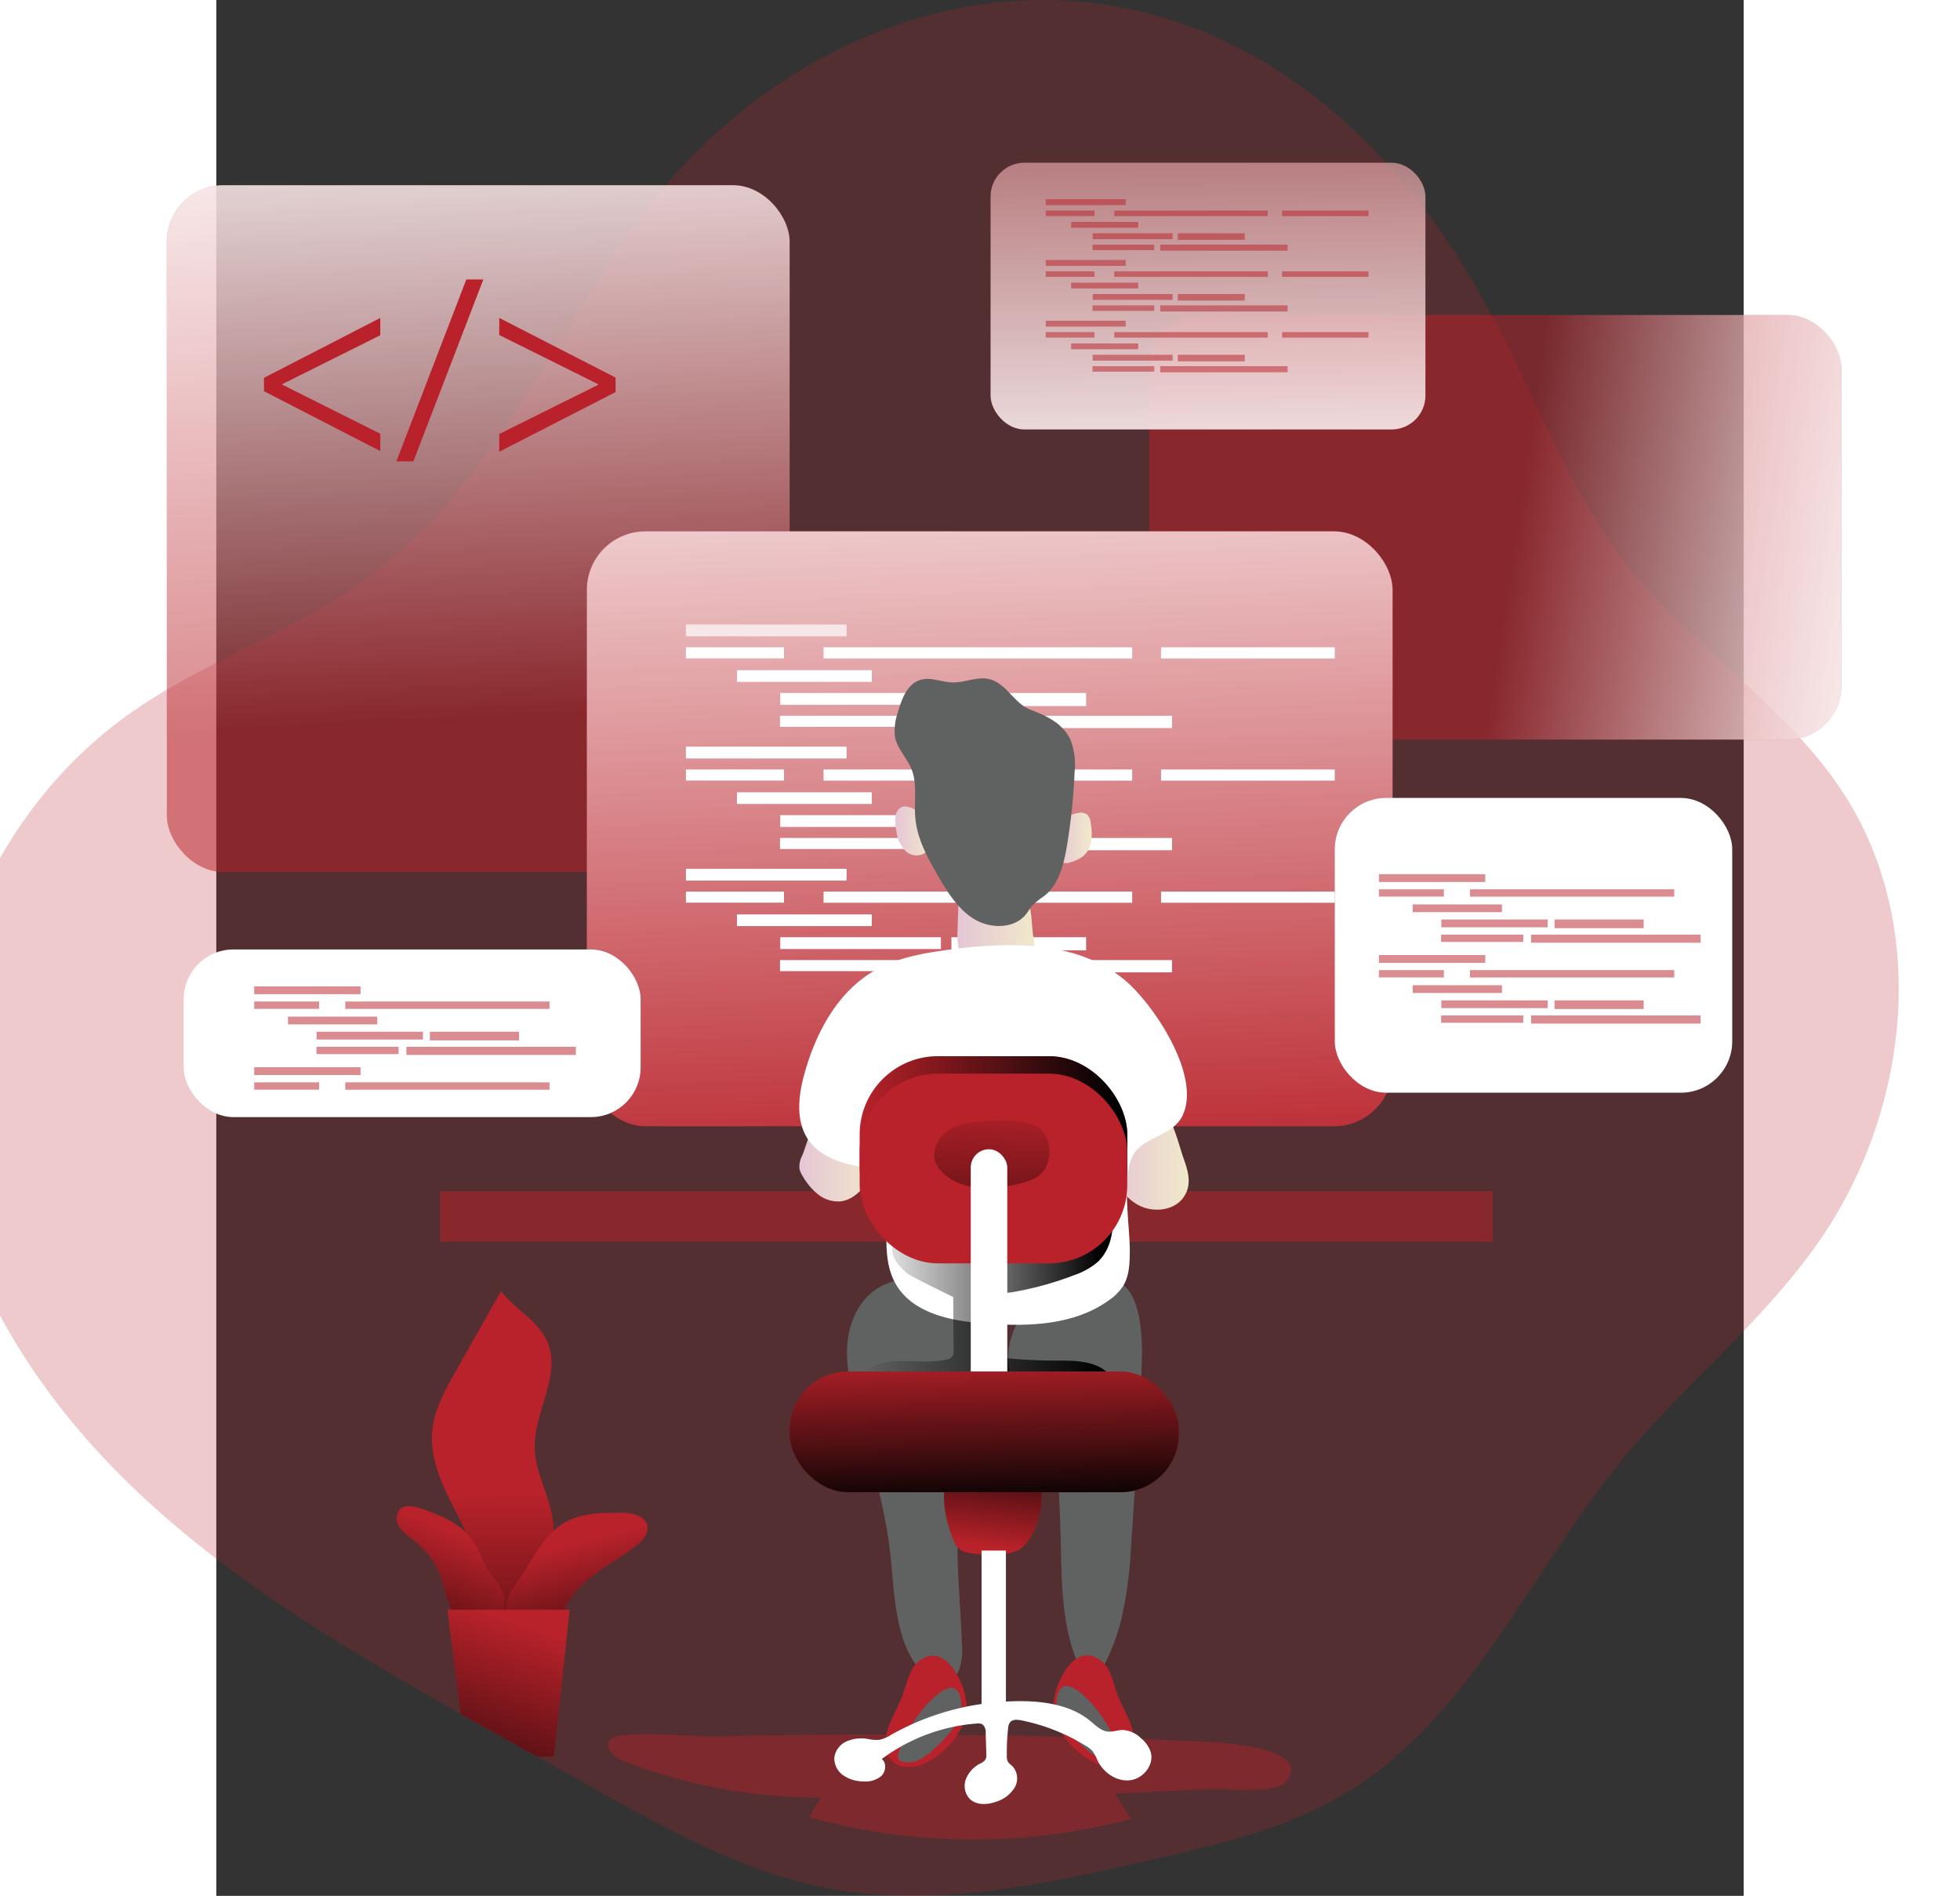 <?xml version="1.0" encoding="UTF-8" standalone="no"?>
<svg
   xmlns:dc="http://purl.org/dc/elements/1.1/"
   xmlns:cc="http://creativecommons.org/ns#"
   xmlns:rdf="http://www.w3.org/1999/02/22-rdf-syntax-ns#"
   xmlns:svg="http://www.w3.org/2000/svg"
   xmlns="http://www.w3.org/2000/svg"
   xmlns:xlink="http://www.w3.org/1999/xlink"
   xmlns:sodipodi="http://sodipodi.sourceforge.net/DTD/sodipodi-0.dtd"
   xmlns:inkscape="http://www.inkscape.org/namespaces/inkscape"
   id="Layer_1"
   data-name="Layer 1"
   viewBox="0 0 327.476 406.407"
   width="316.394"
   height="305.99"
   class="illustration"
   version="1.1"
   sodipodi:docname="software.svg"
   inkscape:version="1.0.1 (3bc2e813f5, 2020-09-07)">
  <rect x="0" y="0" width="327.476" height="406.407" fill="#333333" stroke="none"/>
  <sodipodi:namedview
     pagecolor="#ffffff"
     bordercolor="#666666"
     borderopacity="1"
     objecttolerance="10"
     gridtolerance="10"
     guidetolerance="10"
     inkscape:pageopacity="0"
     inkscape:pageshadow="2"
     inkscape:window-width="1695"
     inkscape:window-height="1076"
     id="namedview336"
     showgrid="false"
     fit-margin-top="0"
     fit-margin-left="0"
     fit-margin-right="0"
     fit-margin-bottom="0"
     inkscape:zoom="2.0522876"
     inkscape:cx="158.19092"
     inkscape:cy="152.99417"
     inkscape:window-x="0"
     inkscape:window-y="45"
     inkscape:window-maximized="0"
     inkscape:current-layer="Layer_1" />
  <defs
     id="defs65">
    <linearGradient
       id="linear-gradient"
       x1="200.4"
       y1="156.09"
       x2="193.36"
       y2="0.32"
       gradientTransform="rotate(180,198.545,115.08)"
       gradientUnits="userSpaceOnUse">
      <stop
         offset="0"
         stop-color="#fff"
         stop-opacity="0"
         id="stop2" />
      <stop
         offset="0.95"
         stop-color="#fff"
         id="stop4" />
    </linearGradient>
    <linearGradient
       id="linear-gradient-2"
       x1="420.79"
       y1="115.42"
       x2="518.18"
       y2="130.09"
       gradientTransform="rotate(180,71.202,0.879)"
       xlink:href="#linear-gradient" />
    <linearGradient
       id="linear-gradient-3"
       x1="354"
       y1="-18.75"
       x2="355.76"
       y2="124.99"
       gradientTransform="rotate(180,71.202,0.879)"
       xlink:href="#linear-gradient" />
    <linearGradient
       id="linear-gradient-4"
       x1="311.92"
       y1="260.14"
       x2="302.53"
       y2="55.38"
       gradientTransform="rotate(180,71.197,0.879)"
       xlink:href="#linear-gradient" />
    <linearGradient
       id="linear-gradient-5"
       x1="261.62"
       y1="383.07"
       x2="259.72"
       y2="281.75"
       gradientTransform="matrix(1,0,0,-1,-82.88,448.43)"
       gradientUnits="userSpaceOnUse">
      <stop
         offset="0"
         stop-color="#fff"
         stop-opacity="0"
         id="stop10" />
      <stop
         offset="0.99"
         stop-color="#fff"
         id="stop12" />
    </linearGradient>
    <linearGradient
       id="linear-gradient-6"
       x1="255"
       y1="383.18"
       x2="253.1"
       y2="281.87"
       xlink:href="#linear-gradient-5"
       gradientTransform="translate(-59.514,-0.008)" />
    <linearGradient
       id="linear-gradient-7"
       x1="307.07"
       y1="382.22"
       x2="305.17"
       y2="280.9"
       xlink:href="#linear-gradient-5"
       gradientTransform="translate(-59.514,-0.008)" />
    <linearGradient
       id="linear-gradient-8"
       x1="364.93"
       y1="381.12"
       x2="363.04"
       y2="279.82"
       xlink:href="#linear-gradient-5"
       gradientTransform="translate(-59.514,-0.008)" />
    <linearGradient
       id="linear-gradient-9"
       x1="269.97"
       y1="382.9"
       x2="268.07"
       y2="281.59"
       xlink:href="#linear-gradient-5"
       gradientTransform="translate(-59.514,-0.008)" />
    <linearGradient
       id="linear-gradient-10"
       x1="282.11"
       y1="382.69"
       x2="280.2"
       y2="281.37"
       xlink:href="#linear-gradient-5"
       gradientTransform="translate(-59.514,-0.008)" />
    <linearGradient
       id="linear-gradient-11"
       x1="316"
       y1="382.05"
       x2="314.11"
       y2="280.73"
       xlink:href="#linear-gradient-5"
       gradientTransform="translate(-59.514,-0.008)" />
    <linearGradient
       id="linear-gradient-12"
       x1="278.22"
       y1="382.75"
       x2="276.32"
       y2="281.44"
       xlink:href="#linear-gradient-5"
       gradientTransform="translate(-59.514,-0.008)" />
    <linearGradient
       id="linear-gradient-13"
       x1="321.5"
       y1="381.94"
       x2="319.61"
       y2="280.63"
       xlink:href="#linear-gradient-5"
       gradientTransform="translate(-59.514,-0.008)" />
    <linearGradient
       id="linear-gradient-14"
       x1="261.62"
       y1="356.88"
       x2="259.72"
       y2="255.56"
       xlink:href="#linear-gradient-5"
       gradientTransform="translate(-59.514,-0.008)" />
    <linearGradient
       id="linear-gradient-15"
       x1="255"
       y1="357.01"
       x2="253.1"
       y2="255.69"
       xlink:href="#linear-gradient-5"
       gradientTransform="translate(-59.514,-0.008)" />
    <linearGradient
       id="linear-gradient-16"
       x1="307.07"
       y1="356.03"
       x2="305.17"
       y2="254.71"
       xlink:href="#linear-gradient-5"
       gradientTransform="translate(-59.514,-0.008)" />
    <linearGradient
       id="linear-gradient-17"
       x1="364.93"
       y1="354.95"
       x2="363.04"
       y2="253.63"
       xlink:href="#linear-gradient-5"
       gradientTransform="translate(-59.514,-0.008)" />
    <linearGradient
       id="linear-gradient-18"
       x1="269.97"
       y1="356.73"
       x2="268.07"
       y2="255.41"
       xlink:href="#linear-gradient-5"
       gradientTransform="translate(-59.514,-0.008)" />
    <linearGradient
       id="linear-gradient-19"
       x1="282.11"
       y1="356.5"
       x2="280.2"
       y2="255.18"
       xlink:href="#linear-gradient-5"
       gradientTransform="translate(-59.514,-0.008)" />
    <linearGradient
       id="linear-gradient-20"
       x1="316"
       y1="355.87"
       x2="314.11"
       y2="254.55"
       xlink:href="#linear-gradient-5"
       gradientTransform="translate(-59.514,-0.008)" />
    <linearGradient
       id="linear-gradient-21"
       x1="278.22"
       y1="356.57"
       x2="276.32"
       y2="255.26"
       xlink:href="#linear-gradient-5"
       gradientTransform="translate(-59.514,-0.008)" />
    <linearGradient
       id="linear-gradient-22"
       x1="321.5"
       y1="355.77"
       x2="319.61"
       y2="254.45"
       xlink:href="#linear-gradient-5"
       gradientTransform="translate(-59.514,-0.008)" />
    <linearGradient
       id="linear-gradient-23"
       x1="261.62"
       y1="330.7"
       x2="259.72"
       y2="229.39"
       xlink:href="#linear-gradient-5"
       gradientTransform="translate(-59.514,-0.008)" />
    <linearGradient
       id="linear-gradient-24"
       x1="255"
       y1="330.83"
       x2="253.1"
       y2="229.51"
       xlink:href="#linear-gradient-5"
       gradientTransform="translate(-59.514,-0.008)" />
    <linearGradient
       id="linear-gradient-25"
       x1="307.07"
       y1="329.85"
       x2="305.17"
       y2="228.54"
       xlink:href="#linear-gradient-5"
       gradientTransform="translate(-59.514,-0.008)" />
    <linearGradient
       id="linear-gradient-26"
       x1="364.93"
       y1="328.77"
       x2="363.04"
       y2="227.45"
       xlink:href="#linear-gradient-5"
       gradientTransform="translate(-59.514,-0.008)" />
    <linearGradient
       id="linear-gradient-27"
       x1="269.97"
       y1="330.55"
       x2="268.07"
       y2="229.23"
       xlink:href="#linear-gradient-5"
       gradientTransform="translate(-59.514,-0.008)" />
    <linearGradient
       id="linear-gradient-28"
       x1="282.11"
       y1="330.32"
       x2="280.2"
       y2="229"
       xlink:href="#linear-gradient-5"
       gradientTransform="translate(-59.514,-0.008)" />
    <linearGradient
       id="linear-gradient-29"
       x1="316"
       y1="329.68"
       x2="314.11"
       y2="228.36"
       xlink:href="#linear-gradient-5"
       gradientTransform="translate(-59.514,-0.008)" />
    <linearGradient
       id="linear-gradient-30"
       x1="278.22"
       y1="330.39"
       x2="276.32"
       y2="229.07"
       xlink:href="#linear-gradient-5"
       gradientTransform="translate(-59.514,-0.008)" />
    <linearGradient
       id="linear-gradient-31"
       x1="321.5"
       y1="329.58"
       x2="319.61"
       y2="228.26"
       xlink:href="#linear-gradient-5"
       gradientTransform="translate(-59.514,-0.008)" />
    <linearGradient
       id="linear-gradient-32"
       x1="333.51"
       y1="249.74"
       x2="350.87"
       y2="249.74"
       gradientUnits="userSpaceOnUse">
      <stop
         offset="0"
         stop-color="#e5c6d6"
         id="stop41" />
      <stop
         offset="0.42"
         stop-color="#ead4d0"
         id="stop43" />
      <stop
         offset="1"
         stop-color="#f0e9cb"
         id="stop45" />
    </linearGradient>
    <linearGradient
       id="linear-gradient-33"
       x1="267.38"
       y1="249.25"
       x2="284.32"
       y2="249.25"
       xlink:href="#linear-gradient-32"
       gradientTransform="translate(-142.394,-1.758)" />
    <linearGradient
       id="linear-gradient-34"
       x1="322.22"
       y1="181.36"
       x2="330.07"
       y2="181.36"
       xlink:href="#linear-gradient-32"
       gradientTransform="translate(-142.394,-1.758)" />
    <linearGradient
       id="linear-gradient-35"
       x1="287.94"
       y1="179.86"
       x2="295.96"
       y2="179.86"
       xlink:href="#linear-gradient-32"
       gradientTransform="translate(-142.394,-1.758)" />
    <linearGradient
       id="linear-gradient-36"
       x1="301.28"
       y1="200.39"
       x2="317.79"
       y2="200.39"
       xlink:href="#linear-gradient-32"
       gradientTransform="translate(-142.394,-1.758)" />
    <linearGradient
       id="linear-gradient-37"
       x1="280.58"
       y1="279.54"
       x2="334.7"
       y2="279.54"
       gradientUnits="userSpaceOnUse">
      <stop
         offset="0"
         stop-color="#010101"
         stop-opacity="0"
         id="stop52" />
      <stop
         offset="0.95"
         stop-color="#010101"
         id="stop54" />
    </linearGradient>
    <linearGradient
       id="linear-gradient-38"
       x1="197.45"
       y1="246.75"
       x2="254.83"
       y2="246.75"
       xlink:href="#linear-gradient-37"
       gradientTransform="translate(-59.514,-0.008)" />
    <linearGradient
       id="linear-gradient-39"
       x1="308.92"
       y1="236.45"
       x2="307.82"
       y2="294.75"
       xlink:href="#linear-gradient-37"
       gradientTransform="translate(-142.394,-1.758)" />
    <linearGradient
       id="linear-gradient-40"
       x1="307.68"
       y1="333.3"
       x2="310.76"
       y2="306.9"
       xlink:href="#linear-gradient-37"
       gradientTransform="translate(-142.394,-1.758)" />
    <linearGradient
       id="linear-gradient-41"
       x1="306.62"
       y1="291.13"
       x2="307.5"
       y2="326.77"
       gradientTransform="rotate(180,71.197,0.874)"
       xlink:href="#linear-gradient-37" />
    <linearGradient
       id="linear-gradient-42"
       x1="201.67"
       y1="322.04"
       x2="201.96"
       y2="395.67"
       xlink:href="#linear-gradient-37"
       gradientTransform="translate(-142.394,-1.758)" />
    <linearGradient
       id="linear-gradient-43"
       x1="218.42"
       y1="332.91"
       x2="227.8"
       y2="369"
       xlink:href="#linear-gradient-37"
       gradientTransform="translate(-142.394,-1.758)" />
    <linearGradient
       id="linear-gradient-44"
       x1="194.82"
       y1="330.93"
       x2="178.98"
       y2="369.35"
       xlink:href="#linear-gradient-37"
       gradientTransform="translate(-142.394,-1.758)" />
    <linearGradient
       id="linear-gradient-45"
       x1="207.73"
       y1="349.86"
       x2="189.25"
       y2="403.54"
       xlink:href="#linear-gradient-37"
       gradientTransform="translate(-142.394,-1.758)" />
    <linearGradient
       inkscape:collect="always"
       xlink:href="#linear-gradient"
       id="linearGradient1163"
       gradientUnits="userSpaceOnUse"
       gradientTransform="rotate(180,71.197,0.879)"
       x1="200.4"
       y1="156.09"
       x2="193.36"
       y2="0.32" />
    <linearGradient
       inkscape:collect="always"
       xlink:href="#linear-gradient-5"
       id="linearGradient1165"
       gradientUnits="userSpaceOnUse"
       gradientTransform="matrix(1,0,0,-1,-142.394,448.422)"
       x1="261.62"
       y1="383.07"
       x2="259.72"
       y2="281.75" />
    <linearGradient
       inkscape:collect="always"
       xlink:href="#linear-gradient-32"
       id="linearGradient1167"
       gradientUnits="userSpaceOnUse"
       x1="333.51"
       y1="249.74"
       x2="350.87"
       y2="249.74"
       gradientTransform="translate(-142.394,-1.758)" />
    <linearGradient
       inkscape:collect="always"
       xlink:href="#linear-gradient-37"
       id="linearGradient1169"
       gradientUnits="userSpaceOnUse"
       x1="280.58"
       y1="279.54"
       x2="334.7"
       y2="279.54"
       gradientTransform="translate(-142.394,-1.758)" />
  </defs>
  <title
     id="title67">code 2</title>
  <path
     d="m 343.536,266.242 c -12.07,17.31 -29,30.63 -42.39,47 -19.66,24 -32.38,55.16 -59,71.17 -12.59,7.56 -27.16,10.94 -41.44,14.22 -22.95,5.28 -46.73,10.56 -69.86,6.1 -17.73,-3.41 -33.82,-12.35 -49.58,-21.17 l -12.47,-7 c -2.75,-1.56 -5.53,-3.09 -8.31,-4.65 l -8.1,-4.54 c -23.78,-13.4 -47.41,-27.38 -67.45,-45.85 -22.33,-20.5 -40.08,-47.48 -43.77,-77.61 -4.28,-34.82 12.1,-71.39 40.92,-91.4 15.81,-11 34.66,-17.12 50.19,-28.53 24.51,-18 38,-46.79 54.83,-72.08 31.19,-46.89 91.17,-69.33 141.68,-36 19.63,12.94 34.48,32.16 45.39,53 9.22,17.57 16,36.63 28.26,52.23 14,17.82 34.38,30.16 46.63,49.23 18.35,28.54 13.91,68.02 -5.53,95.88 z"
     fill="#b9222a"
     opacity="0.24"
     style="isolation:isolate"
     id="path69" />
  <path
     d="m 84.466,372.942 c -1.47,1.61 0.94,3.85 3,4.63 a 118.11,118.11 0 0 0 42.1,7.8 l -2.45,4.17 a 131.42,131.42 0 0 0 69,0.36 l -3.48,-5.4 20.21,-1 c 3.21,-0.15 14.47,1.17 16.6,-1.68 6.13,-8.21 -18.82,-8.53 -21.5,-8.64 q -39.93,-1.67 -79.91,-1.29 -10.9,0.1 -21.8,0.35 c -3.44,0.12 -19.63,-1.58 -21.77,0.7 z"
     fill="#b9222a"
     opacity="0.42"
     style="isolation:isolate"
     id="path71" />
  <path
     d="m 198.086,298.952 q -0.81,16 -1.93,32.06 a 91.36,91.36 0 0 1 -2.1,16.08 46.85,46.85 0 0 1 -3.32,9.11 c -0.61,1.25 -1.48,2.61 -2.85,2.75 -1.73,0.18 -2.93,-1.67 -3.55,-3.3 -3.09,-8 -3.09,-16.76 -3.29,-25.32 q -0.17,-6.64 -0.53,-13.29 c -0.29,-5.35 -0.87,-11.14 -4.49,-15.1 -1.1,-1.2 -2.44,-2.18 -3.52,-3.41 -4.41,-5 -3.09,-13.43 1.66,-18.14 3.69,-3.65 14.4,-8.47 19.57,-5.45 6.14,3.58 4.64,18.24 4.35,24.01 z"
     fill="#606161"
     id="path73" />
  <path
     d="m 167.126,280.642 a 13.63,13.63 0 0 1 2.07,8.22 c -0.25,8.69 -5.41,16.38 -8,24.69 -3.88,12.55 -1.72,26 -1.33,39.17 a 12.28,12.28 0 0 1 -0.66,5.36 4.49,4.49 0 0 1 -4.21,2.88 5.62,5.62 0 0 1 -3.35,-2 c -6.36,-6.8 -6.15,-17.17 -7.2,-26.41 -1.18,-10.29 -4.37,-20.23 -7.09,-30.22 -1.23,-4.51 -2.38,-9.13 -2.09,-13.79 0.29,-4.66 2.25,-9.45 6.1,-12.09 6.99,-4.78 20.77,-2.96 25.76,4.19 z"
     fill="#606161"
     id="path75" />
  <rect
     x="-122.926"
     y="-186.942"
     width="133.54"
     height="147.24"
     rx="12.14"
     transform="scale(-1)"
     fill="#b9222a"
     opacity="0.52"
     id="rect77" />
  <rect
     x="-122.926"
     y="-186.942"
     width="133.54"
     height="147.24"
     rx="12.14"
     transform="scale(-1)"
     fill="url(#linear-gradient)"
     id="rect79"
     style="fill:url(#linearGradient1163)" />
  <rect
     x="-348.416"
     y="-158.542"
     width="148.4"
     height="91.01"
     rx="11.56"
     transform="scale(-1)"
     fill="#b9222a"
     opacity="0.52"
     id="rect81" />
  <rect
     x="-348.416"
     y="-158.542"
     width="148.4"
     height="91.01"
     rx="11.56"
     transform="scale(-1)"
     fill="url(#linear-gradient-2)"
     id="rect83"
     style="fill:url(#linear-gradient-2)" />
  <rect
     x="-259.236"
     y="-92.062"
     width="93.23"
     height="57.18"
     rx="7.26"
     transform="scale(-1)"
     fill="#b9222a"
     opacity="0.52"
     id="rect85" />
  <rect
     x="-259.236"
     y="-92.062"
     width="93.23"
     height="57.18"
     rx="7.26"
     transform="scale(-1)"
     fill="url(#linear-gradient-3)"
     id="rect87"
     style="fill:url(#linear-gradient-3)" />
  <rect
     x="-273.646"
     y="-266.172"
     width="225.69"
     height="10.82"
     transform="scale(-1)"
     fill="#b9222a"
     opacity="0.52"
     id="rect89" />
  <rect
     x="-252.196"
     y="-241.432"
     width="172.75"
     height="127.53"
     rx="12.56"
     transform="scale(-1)"
     fill="#b9222a"
     id="rect91" />
  <rect
     x="-252.196"
     y="-241.432"
     width="172.75"
     height="127.53"
     rx="12.56"
     transform="scale(-1)"
     fill="url(#linear-gradient-4)"
     id="rect93"
     style="fill:url(#linear-gradient-4)" />
  <rect
     x="100.686"
     y="133.872"
     width="34.45"
     height="2.53"
     fill="url(#linear-gradient-5)"
     id="rect95"
     style="fill:url(#linearGradient1165)" />
  <rect
     x="100.686"
     y="138.762"
     width="21.03"
     height="2.37"
     fill="url(#linear-gradient-6)"
     id="rect97"
     style="fill:url(#linear-gradient-6)" />
  <rect
     x="130.196"
     y="138.762"
     width="66.17"
     height="2.39"
     fill="url(#linear-gradient-7)"
     id="rect99"
     style="fill:url(#linear-gradient-7)" />
  <rect
     x="202.556"
     y="138.762"
     width="37.24"
     height="2.39"
     fill="url(#linear-gradient-8)"
     id="rect101"
     style="fill:url(#linear-gradient-8)" />
  <rect
     x="111.626"
     y="143.672"
     width="28.91"
     height="2.5"
     fill="url(#linear-gradient-9)"
     id="rect103"
     style="fill:url(#linear-gradient-9)" />
  <rect
     x="120.906"
     y="148.552"
     width="34.45"
     height="2.53"
     fill="url(#linear-gradient-10)"
     id="rect105"
     style="fill:url(#linear-gradient-10)" />
  <rect
     x="157.606"
     y="148.552"
     width="28.88"
     height="2.81"
     fill="url(#linear-gradient-11)"
     id="rect107"
     style="fill:url(#linear-gradient-11)" />
  <rect
     x="120.856"
     y="153.442"
     width="26.6"
     height="2.37"
     fill="url(#linear-gradient-12)"
     id="rect109"
     style="fill:url(#linear-gradient-12)" />
  <rect
     x="150.006"
     y="153.442"
     width="54.9"
     height="2.63"
     fill="url(#linear-gradient-13)"
     id="rect111"
     style="fill:url(#linear-gradient-13)" />
  <rect
     x="100.686"
     y="160.062"
     width="34.45"
     height="2.53"
     fill="url(#linear-gradient-14)"
     id="rect113"
     style="fill:url(#linear-gradient-14)" />
  <rect
     x="100.686"
     y="164.952"
     width="21.03"
     height="2.37"
     fill="url(#linear-gradient-15)"
     id="rect115"
     style="fill:url(#linear-gradient-15)" />
  <rect
     x="130.196"
     y="164.952"
     width="66.17"
     height="2.39"
     fill="url(#linear-gradient-16)"
     id="rect117"
     style="fill:url(#linear-gradient-16)" />
  <rect
     x="202.556"
     y="164.952"
     width="37.24"
     height="2.39"
     fill="url(#linear-gradient-17)"
     id="rect119"
     style="fill:url(#linear-gradient-17)" />
  <rect
     x="111.626"
     y="169.842"
     width="28.91"
     height="2.5"
     fill="url(#linear-gradient-18)"
     id="rect121"
     style="fill:url(#linear-gradient-18)" />
  <rect
     x="120.906"
     y="174.742"
     width="34.45"
     height="2.53"
     fill="url(#linear-gradient-19)"
     id="rect123"
     style="fill:url(#linear-gradient-19)" />
  <rect
     x="157.606"
     y="174.742"
     width="28.88"
     height="2.81"
     fill="url(#linear-gradient-20)"
     id="rect125"
     style="fill:url(#linear-gradient-20)" />
  <rect
     x="120.856"
     y="179.632"
     width="26.6"
     height="2.37"
     fill="url(#linear-gradient-21)"
     id="rect127"
     style="fill:url(#linear-gradient-21)" />
  <rect
     x="150.006"
     y="179.632"
     width="54.9"
     height="2.63"
     fill="url(#linear-gradient-22)"
     id="rect129"
     style="fill:url(#linear-gradient-22)" />
  <rect
     x="100.686"
     y="186.242"
     width="34.45"
     height="2.53"
     fill="url(#linear-gradient-23)"
     id="rect131"
     style="fill:url(#linear-gradient-23)" />
  <rect
     x="100.686"
     y="191.132"
     width="21.03"
     height="2.37"
     fill="url(#linear-gradient-24)"
     id="rect133"
     style="fill:url(#linear-gradient-24)" />
  <rect
     x="130.196"
     y="191.132"
     width="66.17"
     height="2.39"
     fill="url(#linear-gradient-25)"
     id="rect135"
     style="fill:url(#linear-gradient-25)" />
  <rect
     x="202.556"
     y="191.132"
     width="37.24"
     height="2.39"
     fill="url(#linear-gradient-26)"
     id="rect137"
     style="fill:url(#linear-gradient-26)" />
  <rect
     x="111.626"
     y="196.022"
     width="28.91"
     height="2.5"
     fill="url(#linear-gradient-27)"
     id="rect139"
     style="fill:url(#linear-gradient-27)" />
  <rect
     x="120.906"
     y="200.912"
     width="34.45"
     height="2.53"
     fill="url(#linear-gradient-28)"
     id="rect141"
     style="fill:url(#linear-gradient-28)" />
  <rect
     x="157.606"
     y="200.912"
     width="28.88"
     height="2.81"
     fill="url(#linear-gradient-29)"
     id="rect143"
     style="fill:url(#linear-gradient-29)" />
  <rect
     x="120.856"
     y="205.812"
     width="26.6"
     height="2.37"
     fill="url(#linear-gradient-30)"
     id="rect145"
     style="fill:url(#linear-gradient-30)" />
  <rect
     x="150.006"
     y="205.812"
     width="54.9"
     height="2.63"
     fill="url(#linear-gradient-31)"
     id="rect147"
     style="fill:url(#linear-gradient-31)" />
  <g
     opacity="0.52"
     id="g203"
     transform="translate(-59.514,-0.008)">
    <rect
       x="237.35"
       y="42.71"
       width="17.14"
       height="1.26"
       fill="#b9222a"
       id="rect149" />
    <rect
       x="237.35"
       y="45.15"
       width="10.46"
       height="1.18"
       fill="#b9222a"
       id="rect151" />
    <rect
       x="252.03"
       y="45.15"
       width="32.92"
       height="1.19"
       fill="#b9222a"
       id="rect153" />
    <rect
       x="288.02"
       y="45.15"
       width="18.53"
       height="1.19"
       fill="#b9222a"
       id="rect155" />
    <rect
       x="242.79"
       y="47.58"
       width="14.38"
       height="1.24"
       fill="#b9222a"
       id="rect157" />
    <rect
       x="247.41"
       y="50.02"
       width="17.14"
       height="1.26"
       fill="#b9222a"
       id="rect159" />
    <rect
       x="265.66"
       y="50.02"
       width="14.36"
       height="1.4"
       fill="#b9222a"
       id="rect161" />
    <rect
       x="247.38"
       y="52.45"
       width="13.23"
       height="1.18"
       fill="#b9222a"
       id="rect163" />
    <rect
       x="261.89"
       y="52.45"
       width="27.31"
       height="1.31"
       fill="#b9222a"
       id="rect165" />
    <rect
       x="237.35"
       y="55.74"
       width="17.14"
       height="1.26"
       fill="#b9222a"
       id="rect167" />
    <rect
       x="237.35"
       y="58.17"
       width="10.46"
       height="1.18"
       fill="#b9222a"
       id="rect169" />
    <rect
       x="252.03"
       y="58.17"
       width="32.92"
       height="1.19"
       fill="#b9222a"
       id="rect171" />
    <rect
       x="288.02"
       y="58.17"
       width="18.53"
       height="1.19"
       fill="#b9222a"
       id="rect173" />
    <rect
       x="242.79"
       y="60.6"
       width="14.38"
       height="1.24"
       fill="#b9222a"
       id="rect175" />
    <rect
       x="247.41"
       y="63.04"
       width="17.14"
       height="1.26"
       fill="#b9222a"
       id="rect177" />
    <rect
       x="265.66"
       y="63.04"
       width="14.36"
       height="1.4"
       fill="#b9222a"
       id="rect179" />
    <rect
       x="247.38"
       y="65.47"
       width="13.23"
       height="1.18"
       fill="#b9222a"
       id="rect181" />
    <rect
       x="261.89"
       y="65.47"
       width="27.31"
       height="1.31"
       fill="#b9222a"
       id="rect183" />
    <rect
       x="237.35"
       y="68.76"
       width="17.14"
       height="1.26"
       fill="#b9222a"
       id="rect185" />
    <rect
       x="237.35"
       y="71.2"
       width="10.46"
       height="1.18"
       fill="#b9222a"
       id="rect187" />
    <rect
       x="252.03"
       y="71.2"
       width="32.92"
       height="1.19"
       fill="#b9222a"
       id="rect189" />
    <rect
       x="288.02"
       y="71.2"
       width="18.53"
       height="1.19"
       fill="#b9222a"
       id="rect191" />
    <rect
       x="242.79"
       y="73.63"
       width="14.38"
       height="1.24"
       fill="#b9222a"
       id="rect193" />
    <rect
       x="247.41"
       y="76.06"
       width="17.14"
       height="1.26"
       fill="#b9222a"
       id="rect195" />
    <rect
       x="265.66"
       y="76.06"
       width="14.36"
       height="1.4"
       fill="#b9222a"
       id="rect197" />
    <rect
       x="247.38"
       y="78.5"
       width="13.23"
       height="1.18"
       fill="#b9222a"
       id="rect199" />
    <rect
       x="261.89"
       y="78.5"
       width="27.31"
       height="1.31"
       fill="#b9222a"
       id="rect201" />
  </g>
  <path
     d="m 207.396,248.342 c 0.71,2 1.38,4.1 0.94,6.16 a 6,6 0 0 1 -0.85,2 c -2,3.1 -6.74,3.58 -10,1.72 -3.26,-1.86 -5.1,-5.42 -6,-9 a 9.67,9.67 0 0 1 -0.35,-3.7 c 0.29,-2.17 1.73,-4 3.23,-5.6 2,-2.08 5.67,-4.8 8.36,-2.3 2.42,2.24 3.6,7.73 4.67,10.72 z"
     fill="url(#linear-gradient-32)"
     id="path205"
     style="fill:url(#linearGradient1167)" />
  <path
     d="m 125.606,247.742 a 5.14,5.14 0 0 0 -0.59,2.69 4.69,4.69 0 0 0 0.7,1.68 13.49,13.49 0 0 0 3.31,3.93 6.87,6.87 0 0 0 4.81,1.49 c 2.56,-0.28 4.59,-2.31 5.95,-4.5 a 12.33,12.33 0 0 0 2.13,-7.06 9,9 0 0 0 -3.68,-6.74 c -1.93,-1.4 -5.95,-2.67 -8.13,-1.07 -2.18,1.6 -3.41,7 -4.5,9.58 z"
     fill="url(#linear-gradient-33)"
     id="path207"
     style="fill:url(#linear-gradient-33)" />
  <path
     d="m 184.666,174.292 a 2.42,2.42 0 0 1 2.1,0.37 2.79,2.79 0 0 1 0.69,1.71 12.25,12.25 0 0 1 0.15,3.87 5.31,5.31 0 0 1 -1.77,3.31 7.66,7.66 0 0 1 -2.52,1.22 2.85,2.85 0 0 1 -2.16,0.08 2.49,2.49 0 0 1 -1.08,-1.85 c -0.79,-3.87 0.42,-7.95 4.59,-8.71 z"
     fill="url(#linear-gradient-34)"
     id="path209"
     style="fill:url(#linear-gradient-34)" />
  <path
     d="m 148.256,172.952 a 2.48,2.48 0 0 0 -1.21,0 2.51,2.51 0 0 0 -1.44,2.29 10.64,10.64 0 0 0 0.18,2.81 7.76,7.76 0 0 0 1.82,4.19 3.4,3.4 0 0 0 4.15,0.72 c 4.25,-2.94 0.25,-9.19 -3.5,-10.01 z"
     fill="url(#linear-gradient-35)"
     id="path211"
     style="fill:url(#linear-gradient-35)" />
  <path
     d="m 175.176,200.902 a 8.87,8.87 0 0 1 0.16,2.76 c -0.37,2.56 -2.92,4.35 -5.48,4.67 -2.56,0.32 -5.12,-0.54 -7.51,-1.49 a 6,6 0 0 1 -2,-1.14 4.45,4.45 0 0 1 -1.15,-2.21 16.05,16.05 0 0 1 -0.26,-4.38 l 0.16,-5.16 a 6.18,6.18 0 0 1 0.58,-2.93 c 1,-1.71 3.29,-2 5.28,-2.13 2.61,-0.11 6.54,0 8.26,2.38 1.72,2.38 1.52,6.86 1.96,9.63 z"
     fill="url(#linear-gradient-36)"
     id="path213"
     style="fill:url(#linear-gradient-36)" />
  <path
     d="m 183.216,158.782 a 15.29,15.29 0 0 1 0.8,6.8 127.36,127.36 0 0 1 -1.66,15.83 c -0.66,3.93 -1.7,8.15 -4.81,10.63 a 19.9,19.9 0 0 0 -2.51,2 c -0.54,0.58 -0.92,1.3 -1.42,1.93 -2.53,3.17 -7.63,3.17 -11.11,1.06 -3.48,-2.11 -5.71,-5.73 -7.75,-9.25 -2.25,-3.88 -4.48,-7.94 -4.88,-12.41 -0.33,-3.54 0.5,-7.27 -0.85,-10.56 -1,-2.42 -3.07,-4.36 -3.53,-6.93 a 11.67,11.67 0 0 1 0.62,-5.12 c 0.81,-2.91 2.05,-6.27 5,-7.06 2.15,-0.58 4.37,0.52 6.6,0.59 2.84,0.1 5.73,-1.49 8.43,-0.59 3.47,1.16 5,5.16 8.46,6.46 3.46,1.3 7,2.94 8.61,6.62 z"
     fill="#606161"
     id="path215" />
  <path
     d="m 194.696,210.032 c -10.14,-8.41 -24.77,-8.2 -37.82,-6.42 -5.39,0.73 -10.88,1.7 -15.62,4.38 -7.94,4.5 -12.64,13.2 -15.11,22 -1.31,4.67 -2,10 0.62,14.1 2.75,4.24 8.23,5.7 13.25,6.26 a 4.43,4.43 0 0 1 2.18,0.63 3.87,3.87 0 0 1 1.22,2.45 c 1.4,7.3 -1.44,15.5 2.31,21.91 3.63,6.19 11.74,7.82 18.89,8.37 9.25,0.71 19.28,0.45 26.79,-5 a 10.87,10.87 0 0 0 3.11,-3.19 c 1.24,-2.12 1.31,-4.7 1.34,-7.15 0.08,-5.34 -1.87,-16.08 0.73,-20.79 2.18,-3.92 8.39,-3.94 10.57,-8.42 4.13,-8.52 -6.25,-23.99 -12.46,-29.13 z"
     fill="#ffffff"
     id="path217" />
  <path
     d="m 157.996,278.082 0.07,11.37 a 2.19,2.19 0 0 1 -0.24,1.27 2,2 0 0 1 -1.34,0.73 c -3.08,0.72 -6.3,0.31 -9.46,0.32 -3.16,0.01 -6.57,0.57 -8.84,2.78 3.45,2.55 7.9,3.25 12.17,3.75 q 9.48,1.13 19,1.5 a 49.21,49.21 0 0 0 12.31,-0.64 22.83,22.83 0 0 0 9.76,-4.55 c -2.79,-3 -7.41,-2.94 -11.49,-2.94 a 104.74,104.74 0 0 1 -11.88,-0.68 3.25,3.25 0 0 1 -2.39,-1 3.17,3.17 0 0 1 -0.38,-1.95 39.47,39.47 0 0 1 0.95,-7.5 4.75,4.75 0 0 1 0.95,-2.23 5.28,5.28 0 0 1 3.18,-1.26 69.35,69.35 0 0 0 13.55,-3.7 15.45,15.45 0 0 0 4.95,-2.73 c 3.94,-3.58 3.77,-9.75 2.86,-15 a 50.31,50.31 0 0 1 -23.82,6.78 c -5.73,0.16 -18.16,-2.3 -22.19,3.22 -2,2.79 0.13,5.37 2.34,7.3 0.96,0.82 9.94,5.05 9.94,5.16 z"
     fill="url(#linear-gradient-37)"
     id="path219"
     style="fill:url(#linearGradient1169)" />
  <rect
     x="137.936"
     y="226.412"
     width="57.38"
     height="40.67"
     rx="16.79"
     fill="#b9222a"
     id="rect221" />
  <rect
     x="137.936"
     y="226.412"
     width="57.38"
     height="40.67"
     rx="16.79"
     fill="url(#linear-gradient-38)"
     id="rect223"
     style="fill:url(#linear-gradient-38)" />
  <rect
     x="137.936"
     y="230.152"
     width="57.38"
     height="40.67"
     rx="16.79"
     fill="#b9222a"
     id="rect225" />
  <path
     d="m 175.456,252.602 a 21.93,21.93 0 0 1 -5.38,1.6 c -5,0.92 -10.84,0.72 -14.44,-2.91 a 6.42,6.42 0 0 1 -1.35,-1.92 c -1,-2.43 0.31,-5.36 2.46,-6.9 2.15,-1.54 4.88,-1.95 7.51,-2.08 3.22,-0.16 9.34,-0.71 12.15,1.46 3.36,2.6 2.84,8.97 -0.95,10.75 z"
     fill="url(#linear-gradient-39)"
     id="path227"
     style="fill:url(#linear-gradient-39)" />
  <rect
     x="-169.586"
     y="-311.002"
     width="7.83"
     height="64.64"
     rx="3.91"
     transform="scale(-1)"
     fill="#ffffff"
     id="rect229" />
  <path
     d="m 189.756,356.042 c 2,1.65 2.5,4.51 3.38,7 1.22,3.4 3.48,6.49 3.78,10.09 a 5.64,5.64 0 0 1 -0.51,3.12 5,5 0 0 1 -4.34,2.44 9.5,9.5 0 0 1 -4.93,-1.5 17.29,17.29 0 0 1 -6.24,-6.41 11,11 0 0 1 -1.42,-4.22 c -0.41,-4.51 4.27,-15.32 10.28,-10.52 z"
     fill="#b9222a"
     id="path231" />
  <path
     d="m 193.486,375.122 a 1.81,1.81 0 0 1 0,1.71 1.55,1.55 0 0 1 -0.87,0.47 5.6,5.6 0 0 1 -4,-0.73 16.27,16.27 0 0 1 -3.22,-2.59 23.43,23.43 0 0 1 -3.91,-4.42 8,8 0 0 1 -1.27,-5.65 c 1.06,-5.42 5.84,-0.56 7.6,1.44 a 29,29 0 0 1 5.67,9.77 z"
     fill="#606161"
     id="path233" />
  <path
     d="m 150.606,356.152 c -2,1.65 -2.5,4.51 -3.38,7 -1.22,3.4 -3.48,6.5 -3.78,10.09 a 5.68,5.68 0 0 0 0.51,3.13 5,5 0 0 0 4.34,2.43 9.4,9.4 0 0 0 4.93,-1.5 17.21,17.21 0 0 0 6.24,-6.41 10.94,10.94 0 0 0 1.42,-4.22 c 0.4,-4.51 -4.28,-15.36 -10.28,-10.52 z"
     fill="#b9222a"
     id="path235" />
  <path
     d="m 146.366,375.512 a 1.84,1.84 0 0 0 0,1.71 1.58,1.58 0 0 0 0.88,0.47 5.71,5.71 0 0 0 4,-0.73 16.65,16.65 0 0 0 3.21,-2.59 23.23,23.23 0 0 0 3.92,-4.43 8,8 0 0 0 1.27,-5.64 c -1.07,-5.43 -5.84,-0.57 -7.61,1.44 a 29.12,29.12 0 0 0 -5.67,9.77 z"
     fill="#606161"
     id="path237" />
  <path
     d="m 172.036,332.242 a 10.54,10.54 0 0 1 -5.17,1 22.68,22.68 0 0 1 -5.88,-0.43 4.11,4.11 0 0 1 -1.78,-0.83 4.06,4.06 0 0 1 -1,-1.42 c -1.63,-3.6 -3.47,-11.06 -0.94,-14.09 2.89,-3.48 14.36,-4.09 18,-0.44 3.53,3.42 0.97,13.74 -3.23,16.21 z"
     fill="#b9222a"
     id="path239" />
  <path
     d="m 172.036,332.242 a 10.54,10.54 0 0 1 -5.17,1 22.68,22.68 0 0 1 -5.88,-0.43 4.11,4.11 0 0 1 -1.78,-0.83 4.06,4.06 0 0 1 -1,-1.42 c -1.63,-3.6 -3.47,-11.06 -0.94,-14.09 2.89,-3.48 14.36,-4.09 18,-0.44 3.53,3.42 0.97,13.74 -3.23,16.21 z"
     fill="url(#linear-gradient-40)"
     id="path241"
     style="fill:url(#linear-gradient-40)" />
  <rect
     x="-169.296"
     y="-366.072"
     width="5.22"
     height="33.68"
     transform="scale(-1)"
     fill="#ffffff"
     id="rect243" />
  <path
     d="m 187.326,368.872 c 1.16,0.95 2.29,2.14 3.78,2.32 1.08,0.12 2.16,-0.34 3.26,-0.34 a 6.12,6.12 0 0 1 3.85,1.73 6.51,6.51 0 0 1 2.12,3 c 0.81,2.76 -1.65,5.78 -4.52,6.06 -2.87,0.28 -5.63,-1.68 -6.89,-4.26 a 9.4,9.4 0 0 0 -1.06,-2 5.81,5.81 0 0 0 -1.43,-1.12 41.88,41.88 0 0 0 -13.83,-5.47 c -0.85,-0.17 -1.89,-0.25 -2.43,0.42 a 2.36,2.36 0 0 0 -0.41,1.3 45.72,45.72 0 0 0 -0.27,6 2.27,2.27 0 0 0 0.21,1.12 4,4 0 0 0 0.94,0.93 3.9,3.9 0 0 1 0.52,4.65 7.12,7.12 0 0 1 -3.91,3 c -1.92,0.71 -4.34,0.83 -5.77,-0.64 a 4.11,4.11 0 0 1 -0.75,-4.24 6.35,6.35 0 0 1 3,-3.26 2.6,2.6 0 0 0 1.18,-0.9 2.32,2.32 0 0 0 0.18,-1.2 l -0.14,-4.46 a 2.15,2.15 0 0 0 -0.68,-1.85 2,2 0 0 0 -1.3,-0.19 39,39 0 0 0 -20.3,7.61 c 1.08,0.84 0.89,2.66 -0.08,3.62 a 5.26,5.26 0 0 1 -3.82,1.18 7.65,7.65 0 0 1 -4.27,-1.25 4.42,4.42 0 0 1 -2,-3.84 4.47,4.47 0 0 1 2.67,-3.52 8,8 0 0 1 4.53,-0.49 9.23,9.23 0 0 0 2.39,0.19 7.23,7.23 0 0 0 2.52,-1.05 55.86,55.86 0 0 1 22.53,-7 c 6.64,-0.59 14.81,-0.45 20.18,3.95 z"
     fill="#ffffff"
     id="path245" />
  <rect
     x="-325.016"
     y="-234.242"
     width="85.21"
     height="63.19"
     rx="11.02"
     transform="scale(-1)"
     fill="#ffffff"
     id="rect247" />
  <rect
     x="-90.976"
     y="-239.472"
     width="97.97"
     height="35.94"
     rx="10.67"
     transform="scale(-1)"
     fill="#ffffff"
     id="rect249" />
  <path
     d="m 10.226,80.992 24.93,-12.84 v 3.72 l -21,10.47 v 0.12 l 21,10.52 v 3.72 l -24.93,-12.84 z"
     fill="#b9222a"
     id="path251" />
  <path
     d="m 38.606,98.902 15,-39 h 3.65 l -15,39 z"
     fill="#b9222a"
     id="path253" />
  <path
     d="m 85.606,84.052 -24.94,12.79 v -3.81 l 21.16,-10.52 v -0.17 l -21.16,-10.52 v -3.67 l 24.94,12.79 z"
     fill="#b9222a"
     id="path255" />
  <rect
     x="-206.386"
     y="-319.892"
     width="83.47"
     height="25.89"
     rx="12.55"
     transform="scale(-1)"
     fill="#b9222a"
     id="rect257" />
  <rect
     x="-206.386"
     y="-319.892"
     width="83.47"
     height="25.89"
     rx="12.55"
     transform="scale(-1)"
     fill="url(#linear-gradient-41)"
     id="rect259"
     style="fill:url(#linear-gradient-41)" />
  <g
     opacity="0.52"
     id="g293"
     transform="translate(-59.514,-0.008)">
    <rect
       x="308.78"
       y="187.41"
       width="22.8"
       height="1.67"
       fill="#b9222a"
       id="rect261" />
    <rect
       x="308.78"
       y="190.64"
       width="13.92"
       height="1.57"
       fill="#b9222a"
       id="rect263" />
    <rect
       x="328.31"
       y="190.64"
       width="43.79"
       height="1.58"
       fill="#b9222a"
       id="rect265" />
    <rect
       x="316.02"
       y="193.89"
       width="19.14"
       height="1.66"
       fill="#b9222a"
       id="rect267" />
    <rect
       x="322.16"
       y="197.12"
       width="22.8"
       height="1.67"
       fill="#b9222a"
       id="rect269" />
    <rect
       x="346.44"
       y="197.12"
       width="19.11"
       height="1.86"
       fill="#b9222a"
       id="rect271" />
    <rect
       x="322.12"
       y="200.36"
       width="17.61"
       height="1.57"
       fill="#b9222a"
       id="rect273" />
    <rect
       x="341.42"
       y="200.36"
       width="36.33"
       height="1.74"
       fill="#b9222a"
       id="rect275" />
    <rect
       x="308.78"
       y="204.74"
       width="22.8"
       height="1.67"
       fill="#b9222a"
       id="rect277" />
    <rect
       x="308.78"
       y="207.97"
       width="13.92"
       height="1.57"
       fill="#b9222a"
       id="rect279" />
    <rect
       x="328.31"
       y="207.97"
       width="43.79"
       height="1.58"
       fill="#b9222a"
       id="rect281" />
    <rect
       x="316.02"
       y="211.21"
       width="19.14"
       height="1.66"
       fill="#b9222a"
       id="rect283" />
    <rect
       x="322.16"
       y="214.45"
       width="22.8"
       height="1.67"
       fill="#b9222a"
       id="rect285" />
    <rect
       x="346.44"
       y="214.45"
       width="19.11"
       height="1.86"
       fill="#b9222a"
       id="rect287" />
    <rect
       x="322.12"
       y="217.69"
       width="17.61"
       height="1.57"
       fill="#b9222a"
       id="rect289" />
    <rect
       x="341.42"
       y="217.69"
       width="36.33"
       height="1.74"
       fill="#b9222a"
       id="rect291" />
  </g>
  <g
     opacity="0.52"
     id="g317"
     transform="translate(-59.514,-0.008)">
    <rect
       x="67.64"
       y="211.46"
       width="22.8"
       height="1.67"
       fill="#b9222a"
       id="rect295" />
    <rect
       x="67.64"
       y="214.7"
       width="13.92"
       height="1.57"
       fill="#b9222a"
       id="rect297" />
    <rect
       x="87.17"
       y="214.7"
       width="43.79"
       height="1.58"
       fill="#b9222a"
       id="rect299" />
    <rect
       x="74.88"
       y="217.94"
       width="19.14"
       height="1.66"
       fill="#b9222a"
       id="rect301" />
    <rect
       x="81.02"
       y="221.18"
       width="22.8"
       height="1.67"
       fill="#b9222a"
       id="rect303" />
    <rect
       x="105.31"
       y="221.18"
       width="19.11"
       height="1.86"
       fill="#b9222a"
       id="rect305" />
    <rect
       x="80.99"
       y="224.41"
       width="17.61"
       height="1.57"
       fill="#b9222a"
       id="rect307" />
    <rect
       x="100.28"
       y="224.41"
       width="36.33"
       height="1.74"
       fill="#b9222a"
       id="rect309" />
    <rect
       x="67.64"
       y="228.79"
       width="22.8"
       height="1.67"
       fill="#b9222a"
       id="rect311" />
    <rect
       x="67.64"
       y="232.03"
       width="13.92"
       height="1.57"
       fill="#b9222a"
       id="rect313" />
    <rect
       x="87.17"
       y="232.03"
       width="43.79"
       height="1.58"
       fill="#b9222a"
       id="rect315" />
  </g>
  <path
     d="m 52.906,327.092 c -3.31,-6.54 -7.36,-13.33 -6.58,-20.62 0.47,-4.41 2.7,-8.41 4.88,-12.28 l 9.82,-17.41 c 3,3.9 7.94,6.27 9.92,10.77 3.18,7.23 -3,15.23 -2.67,23.12 0.22,6.07 4.25,11.6 4,17.67 -0.16,4.41 -7.14,18.86 -12.79,18.31 -2.99,-0.29 -4.7,-15.86 -6.58,-19.56 z"
     fill="#b9222a"
     id="path319" />
  <path
     d="m 52.906,327.092 c -3.31,-6.54 -7.36,-13.33 -6.58,-20.62 0.47,-4.41 2.7,-8.41 4.88,-12.28 l 9.82,-17.41 c 3,3.9 7.94,6.27 9.92,10.77 3.18,7.23 -3,15.23 -2.67,23.12 0.22,6.07 4.25,11.6 4,17.67 -0.16,4.41 -7.14,18.86 -12.79,18.31 -2.99,-0.29 -4.7,-15.86 -6.58,-19.56 z"
     fill="url(#linear-gradient-42)"
     id="path321"
     style="fill:url(#linear-gradient-42)" />
  <path
     d="m 86.716,324.302 c 2.23,0 5,0.45 5.64,2.6 0.52,1.88 -1.13,3.61 -2.7,4.77 -5.47,4 -12.32,7.07 -15,13.3 -4.45,10.34 -17.05,3.71 -10.53,-5.24 2.7,-3.7 5,-8.67 8.36,-11.76 3.86,-3.57 9.26,-3.73 14.23,-3.67 z"
     fill="#b9222a"
     id="path323" />
  <path
     d="m 86.716,324.302 c 2.23,0 5,0.45 5.64,2.6 0.52,1.88 -1.13,3.61 -2.7,4.77 -5.47,4 -12.32,7.07 -15,13.3 -4.45,10.34 -17.05,3.71 -10.53,-5.24 2.7,-3.7 5,-8.67 8.36,-11.76 3.86,-3.57 9.26,-3.73 14.23,-3.67 z"
     fill="url(#linear-gradient-43)"
     id="path325"
     style="fill:url(#linear-gradient-43)" />
  <path
     d="m 54.046,329.082 c -2.51,-2.86 -6.24,-4.27 -9.8,-5.59 -1.69,-0.62 -3.86,-1.13 -5,0.23 a 3.14,3.14 0 0 0 0,3.63 11.34,11.34 0 0 0 2.83,2.65 17.86,17.86 0 0 1 5.25,6.09 c 1.27,2.59 1.61,5.54 2.74,8.2 1.13,2.66 3.49,5.17 6.37,5.05 a 5.74,5.74 0 0 0 4.92,-4.05 c 1.12,-3.45 -0.37,-5 -2.22,-7.44 -2.05,-2.71 -2.8,-6.18 -5.09,-8.77 z"
     fill="#b9222a"
     id="path327" />
  <path
     d="m 54.046,329.082 c -2.51,-2.86 -6.24,-4.27 -9.8,-5.59 -1.69,-0.62 -3.86,-1.13 -5,0.23 a 3.14,3.14 0 0 0 0,3.63 11.34,11.34 0 0 0 2.83,2.65 17.86,17.86 0 0 1 5.25,6.09 c 1.27,2.59 1.61,5.54 2.74,8.2 1.13,2.66 3.49,5.17 6.37,5.05 a 5.74,5.74 0 0 0 4.92,-4.05 c 1.12,-3.45 -0.37,-5 -2.22,-7.44 -2.05,-2.71 -2.8,-6.18 -5.09,-8.77 z"
     fill="url(#linear-gradient-44)"
     id="path329"
     style="fill:url(#linear-gradient-44)" />
  <path
     d="m 75.756,345.062 -3.37,31.53 h -3.57 c -2.75,-1.56 -5.53,-3.09 -8.31,-4.65 l -8.1,-4.54 -2.87,-22.34 z"
     fill="#b9222a"
     id="path331" />
  <path
     d="m 75.756,345.062 -3.37,31.53 h -3.57 c -2.75,-1.56 -5.53,-3.09 -8.31,-4.65 l -8.1,-4.54 -2.87,-22.34 z"
     fill="url(#linear-gradient-45)"
     id="path333"
     style="fill:url(#linear-gradient-45)" />
</svg>
